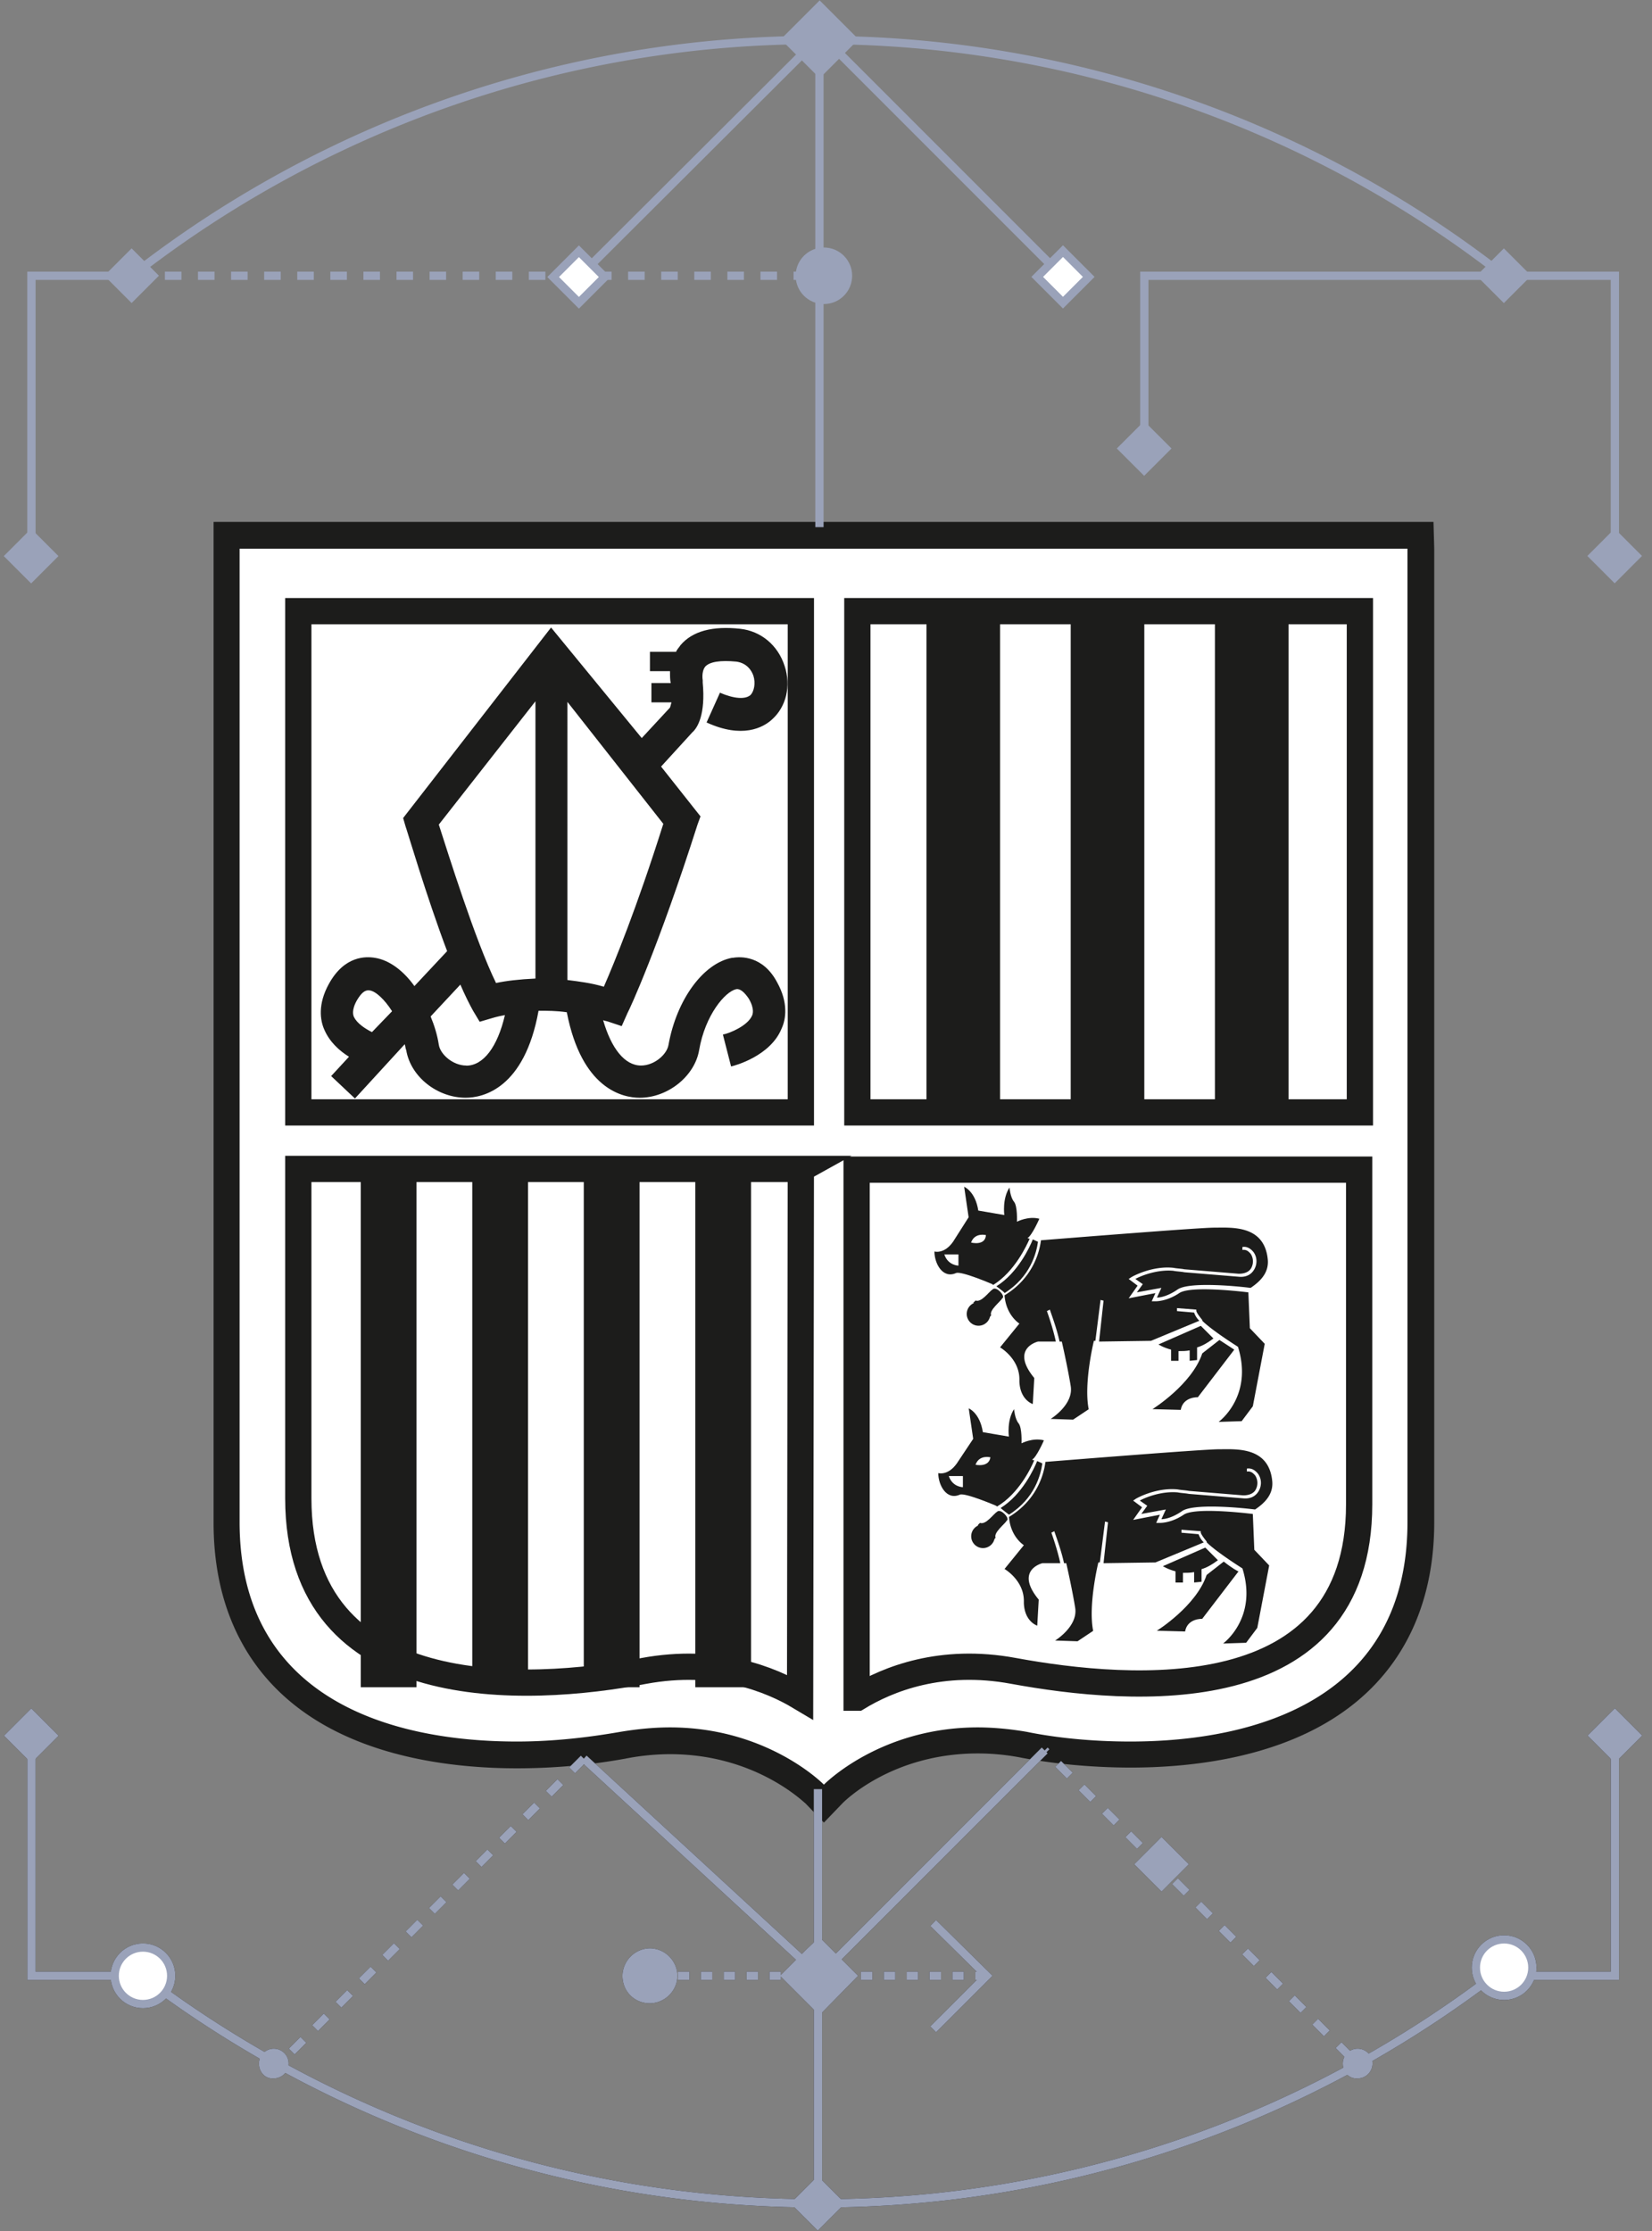<svg xmlns="http://www.w3.org/2000/svg" xmlns:xlink="http://www.w3.org/1999/xlink" width="140" height="189" xmlns:v="https://vecta.io/nano"><rect width="100%" height="100%" fill="#808080" stroke="none"/><style><![CDATA[.B{fill-rule:nonzero}.C{stroke-width:.701}.D{fill:#1c1c1b}.E{stroke:#1c1c1b}.F{stroke:#9aa2b9}.G{fill:#9aa2b9}.H{fill:#fff}.I{stroke-dasharray:1.402}.J{stroke-width:2.225}.K{stroke-dasharray:0.969}]]></style><g fill="none" fill-rule="evenodd"><g class="B"><path d="M69.003 152.008c-.063-.063-4.536-4.536-12.222-4.536a21.17 21.17 0 0 0-3.969.378c-2.016.378-5.166.82-9.01.82h0c-15.624 0-24.57-7.182-24.57-19.72V45.412h101.24v83.6c0 12.537-8.946 19.72-24.57 19.72-3.78 0-6.993-.44-9.01-.82-1.323-.252-2.71-.378-3.97-.378-7.812 0-12.222 4.473-12.285 4.536l-.82.82-.82-.882z" class="H"/><path d="M119.277 46.483v82.467c0 14.868-12.663 18.585-23.5 18.585-3.213 0-6.3-.315-8.757-.82-1.45-.252-2.898-.378-4.158-.378-8.316 0-13.04 4.85-13.04 4.85s-4.725-4.85-13.04-4.85c-1.323 0-2.7.126-4.22.378-2.52.44-5.544.82-8.757.82-10.836 0-23.5-3.717-23.5-18.585V46.483h98.973m2.205-2.268H18.1v84.798c0 7.434 3.024 13.23 8.757 16.758 5.418 3.34 12.222 4.032 16.947 4.032 3.906 0 7.12-.44 9.198-.82 1.26-.252 2.583-.378 3.78-.378 7.308 0 11.403 4.158 11.466 4.158l1.575 1.638 1.575-1.638c.2-.2 4.22-4.22 11.466-4.22a19.23 19.23 0 0 1 3.78.378c2.016.378 5.292.82 9.198.82 4.725 0 11.53-.693 16.947-4.032 5.733-3.528 8.757-9.324 8.757-16.758V46.483l-.063-2.268zm-42.967 7.37h6.237v42.65h-6.237zm24.444 0h6.237v42.65h-6.237zm-12.222 0h6.237v42.65h-6.237z" class="D"/><path d="M67.87 51.775H25.28v42.462H67.87z" class="E H J"/></g><path d="M72.657 143.818c2.583-1.575 7.12-3.402 13.23-2.268 9.954 1.827 29.295 3.402 29.295-14.112v-28.35H72.594v44.73h.063zm0-92.043v42.462h42.588V51.775z" class="E J"/><path d="M30.573 97.954h4.725v44.982h-4.725zm9.45 0h4.725v44.982h-4.725zm9.45 0h4.725v44.982h-4.725zm9.45 0h4.725v44.982h-4.725z" class="B D"/><path d="M67.87 99.025H25.28v27.91c0 17.514 19.404 16.506 29.295 14.616 6.174-1.134 10.7.693 13.23 2.205l.063-44.73z" class="E J"/><g class="B D"><path d="M62.073 81.133c-2.457.44-4.725 3.528-5.418 7.37-.126.82-1.197 1.764-2.33 1.764-1.386 0-2.52-1.45-3.213-3.843.126.063.252.063.44.126l1.134.378.504-1.134c.126-.2 2.583-5.48 5.922-15.94l.252-.693-3.34-4.22 2.646-2.898c.44-.378 1.134-1.512.882-4.22v-.2s-.126-.693.2-1.134c.378-.44 1.323-.567 2.646-.44.945.126 1.323.82 1.45 1.197.2.63.063 1.323-.252 1.638-.44.378-1.386.315-2.583-.2l-1.134 2.52c3.024 1.386 4.788.44 5.544-.252 1.197-1.07 1.638-2.835 1.07-4.536-.567-1.764-2.016-2.96-3.78-3.15-2.33-.252-4.032.2-5.04 1.386-.126.2-.315.378-.378.567H55.08v1.638h1.7c0 .44 0 .756.063 1.008h-1.638v1.638h1.7c-.063.252-.126.44-.126.44l-2.394 2.583L46.7 53.16 34.164 69.3l.2.693c.126.315 1.764 5.922 3.528 10.584l-2.772 2.96c-.945-1.323-2.142-2.205-3.34-2.394-.756-.126-2.583-.2-3.906 2.205-.945 1.7-.756 3.087-.378 3.906.44 1.008 1.26 1.764 2.08 2.268l-1.512 1.638 2.016 1.9 4.22-4.6c.063.2.063.378.126.504.378 2.268 2.646 4.032 5.04 4.032h0c1.45 0 4.977-.756 6.174-7.37.756 0 1.512 0 2.394.126 1.26 6.5 4.725 7.245 6.174 7.245h0c2.394 0 4.662-1.827 5.04-4.032.504-2.96 2.205-4.977 3.15-5.166.315-.063.693.252 1.07.82.504.882.315 1.323.252 1.45-.378.82-1.827 1.45-2.457 1.575l.693 2.7c.315-.063 3.34-.882 4.284-3.213.378-.82.567-2.205-.378-3.906-1.197-2.268-3.087-2.205-3.78-2.08zm-10.9 2.457c-1.07-.315-2.08-.44-3.087-.567V59.46l8.127 10.332c-2.268 7.182-4.158 11.78-5.04 13.797zm-5.796-24.192v23.5c-1.386.063-2.52.2-3.34.378-1.764-3.6-4.095-11.088-4.85-13.42l8.2-10.458zm-13.86 28.035c-.63-.315-1.26-.756-1.512-1.26-.063-.126-.252-.567.252-1.45.378-.63.693-.882 1.07-.82.504.063 1.26.756 1.9 1.764l-1.7 1.764zm8 2.835h0c-1.134 0-2.205-.945-2.33-1.764s-.378-1.638-.693-2.394l2.52-2.7c.378.882.756 1.638 1.07 2.205l.567.945 1.07-.315s.378-.126 1.07-.252c-.63 2.7-1.827 4.284-3.276 4.284zm47.756 14.68l-.2-.063c.378-.2 1.008-1.638 1.008-1.638-.945-.252-1.9.252-1.9.252s.063-1.323-.252-1.7-.378-1.197-.378-1.197c-.63.945-.44 2.33-.44 2.33l-2.205-.378c-.252-1.638-1.197-2.016-1.197-2.016l.378 2.583-1.323 2.08c-.756 1.07-1.575.82-1.575.82 0 1.008.693 2.33 1.827 1.827.44-.2 3.087.945 3.087.945l.063.063c1.827-1.134 2.835-3.34 3.087-3.906zm-6.048 2.268s-.882 0-1.197-.945h1.197v.945zm1.07-1.953c.315-.882 1.26-.63 1.26-.63-.063.945-1.26.63-1.26.63z"/><path d="M85.13 109.546c2.205-1.386 2.7-3.402 2.835-4.347l-.44-.2c-.252.63-1.26 2.835-3.087 3.97 0 0 .693.504.693.567zm18.208 3.97l-1.45 1.134c-.882 2.646-4.22 4.725-4.22 4.725l2.394.063c.2-1.134 1.45-1.07 1.45-1.07l3.087-4.032-1.26-.82z"/><use xlink:href="#B"/><use xlink:href="#C"/><use xlink:href="#D"/><circle cx="82.926" cy="111.31" r="1"/><path d="M87.65 123.72l-.19-.063c.378-.19 1.008-1.638 1.008-1.638-.945-.252-1.9.252-1.9.252s.063-1.323-.252-1.7-.378-1.197-.378-1.197c-.63.945-.44 2.33-.44 2.33l-2.205-.378c-.252-1.638-1.197-2.016-1.197-2.016l.378 2.583-1.386 2.08c-.756 1.07-1.575.82-1.575.82 0 1.008.693 2.33 1.827 1.827.44-.19 3.087.945 3.087.945l.063.063c1.827-1.07 2.898-3.276 3.15-3.906zm-6.048 2.268s-.882 0-1.197-.945h1.197v.945zm1.07-1.9c.315-.882 1.26-.63 1.26-.63-.126.882-1.26.63-1.26.63z"/><path d="M85.5 128.32c2.205-1.386 2.7-3.402 2.835-4.347l-.44-.2c-.252.63-1.26 2.835-3.087 3.97-.063 0 .693.567.693.567zm18.206 3.97l-1.45 1.134c-.882 2.646-4.22 4.725-4.22 4.725l2.394.063c.2-1.134 1.45-1.07 1.45-1.07l3.087-4.032c0 .063-.63-.315-1.26-.82z"/><use xlink:href="#B" x="0.378" y="18.774"/><use xlink:href="#C" x="0.378" y="18.784"/><use xlink:href="#D" x="0.377" y="18.837"/><circle cx="83.304" cy="130.147" r="1"/></g><g class="C F"><path d="M2.664 46.798V23.362h8.505"/><path d="M11.17 23.362h58.15" class="I"/><path d="M127.467 23.362H96.975v14.616M11.17 23.362A94.12 94.12 0 0 1 69.318 3.391a94.12 94.12 0 0 1 58.149 19.971"/><path d="M69.444 1.88v42.777"/></g><g class="B G"><use xlink:href="#E"/><path d="M125.13 23.36l2.316-2.316 2.316 2.316-2.316 2.316zM8.838 23.356l2.316-2.316 2.316 2.316-2.316 2.316zM66.166 3.33L69.463.034 72.76 3.33l-3.297 3.297z"/><use xlink:href="#F"/></g><path d="M127.467 23.362h9.387v23.814" class="C F"/><g class="B G"><use xlink:href="#F" x="39.874" y="9.106"/><use xlink:href="#F" x="-94.324" y="9.116"/></g><g class="C F"><path d="M69.255 3.328l-20.16 20.097"/><path d="M46.877 23.468l2.183-2.183 2.183 2.183-2.183 2.183z" class="B H"/><path d="M69.948 3.328l20.097 20.097"/><path d="M87.9 23.457l2.183-2.183 2.183 2.183-2.183 2.183z" class="B H"/></g><path d="M136.854 147.41v19.97h-9.387" class="C E"/><use xlink:href="#F" x="39.89" y="109.036" class="B D"/><g class="C E"><use xlink:href="#G"/><path d="M69.318 151.567v35.09"/><path d="M114.426 174.247L88.533 148.29" class="I"/><path d="M83.62 167.38H55.08" class="K"/></g><path d="M68.373 165.112l1.07-1.008 3.276 3.276-3.276 3.34-3.34-3.34 2.268-2.268" class="B D"/><path d="M79.083 162.907l4.536 4.473-4.536 4.536" class="C E"/><g class="B"><use xlink:href="#F" x="-27.66" y="148.662" class="D"/><g class="C E H"><use xlink:href="#E" x="57.645" y="143.325"/><use xlink:href="#E" x="-57.708" y="144.018"/></g><use xlink:href="#F" x="1.474" y="119.936" class="D"/></g><g class="C E"><path d="M49.473 148.984l-25.2 25.263" class="I"/><path d="M88.533 148.29l-19.09 19.09-19.97-18.396"/></g><g class="B D"><use xlink:href="#H"/><use xlink:href="#F" x="-94.31" y="109.046"/><use xlink:href="#I"/><use xlink:href="#I" x="91.854"/></g><path d="M136.854 147.41v19.97h-9.387" class="C F"/><use xlink:href="#F" x="39.89" y="109.036" class="B G"/><g class="C F"><use xlink:href="#G"/><path d="M69.318 151.567v35.09"/><path d="M114.426 174.247L88.533 148.29" class="I"/><path d="M83.62 167.38H55.08" class="K"/></g><path d="M68.373 165.112l1.07-1.008 3.276 3.276-3.276 3.34-3.34-3.34 2.268-2.268" class="B G"/><path d="M79.083 162.907l4.536 4.473-4.536 4.536" class="C F"/><g class="B"><use xlink:href="#F" x="-27.66" y="148.662" class="G"/><g class="C F H"><use xlink:href="#E" x="57.645" y="143.325"/><use xlink:href="#E" x="-57.708" y="144.018"/></g><use xlink:href="#F" x="1.474" y="119.936" class="G"/></g><g class="C F"><path d="M49.473 148.984l-25.2 25.263" class="I"/><path d="M88.533 148.29l-19.09 19.09-19.97-18.396"/></g><g class="B G"><use xlink:href="#H"/><use xlink:href="#F" x="-94.31" y="109.046"/><use xlink:href="#I"/><use xlink:href="#I" x="91.854"/></g></g><defs ><path id="B" d="M105.795 109.483c-1.575-.19-5.04-.504-5.86.063-.945.63-1.764.693-2.016.693h-.315l.315-.693-2.268.44.756-1.07-.756-.567.19-.126c.063-.063 1.764-1.008 3.59-.82.315.063.63.063.945.126l4.6.378c.63 0 .945-.252 1.07-.504a1.17 1.17 0 0 0-.063-1.197c-.126-.126-.315-.378-.693-.315v-.252c.378-.063.693.126.945.44.315.44.315 1.008.063 1.45s-.693.693-1.323.63l-4.6-.378c-.315-.063-.63-.063-.945-.126-1.386-.126-2.772.44-3.213.693l.63.44-.504.693 2.08-.378-.378.82c.315 0 .945-.126 1.764-.693.945-.63 4.662-.315 6.174-.126.945-.63 1.575-1.386 1.45-2.457-.315-2.898-3.087-2.646-4.536-2.646-1.323 0-13.104.945-14.68 1.07-.126 1.008-.693 3.213-3.087 4.662.126 1.7 1.26 2.394 1.26 2.394l-1.638 2.016s1.638.945 1.638 2.71v.19c.063 1.575 1.134 1.9 1.134 1.9l.126-2.205c-2.08-2.52.315-3.087.315-3.087h1.512c-.252-1.197-.756-2.583-.756-2.583l.252-.126c0 .063.567 1.512.82 2.71h.19s.504 2.205.756 3.78-1.7 2.772-1.7 2.772l1.9.063 1.323-.882c-.44-2.205.44-5.796.44-5.796h.126l.44-3.465.252.063-.378 3.465 4.4-.063 4.095-1.7a1.78 1.78 0 0 1-.441-.693l-1.45-.126v-.252l1.638.126v.126c.063.19.252.44.504.756h0v.063c.82.82 3.024 2.205 3.024 2.205 1.323 4.22-1.638 6.363-1.638 6.363l1.953-.063.945-1.26 1.008-5.292-1.26-1.323-.126-3.024z"/><path id="C" d="M101.448 115.216v-1.07c.44-.126.882-.378 1.386-.756l-1.07-1.07-3.59 1.575s.378.252 1.07.44v.945h.63v-.82c.315 0 .63 0 .945-.063v.882l.63-.063z"/><path id="D" d="M84.753 109.42h0c-.126-.126-.44-.378-.63-.19-.315.19-.945 1.134-1.45.945l-.19.19.756.693.567.567.19-.19c-.19-.44.756-1.134.945-1.45.19-.126-.063-.44-.19-.567z"/><path id="E" d="M67.428 23.362c0-1.323 1.07-2.394 2.394-2.394s2.394 1.07 2.394 2.394-1.07 2.394-2.394 2.394-2.394-1.07-2.394-2.394z"/><path id="F" d="M94.646 37.994l2.316-2.317 2.317 2.316-2.316 2.317z"/><path id="G" d="M127.467 166.687a94.12 94.12 0 0 1-58.149 19.971c-21.483 0-41.328-7.182-57.267-19.278H2.664v-20.35"/><path id="H" d="M52.75 167.38a2.37 2.37 0 0 1 2.331-2.331 2.37 2.37 0 0 1 2.331 2.331 2.37 2.37 0 0 1-2.331 2.331c-1.323 0-2.33-1.008-2.33-2.33z"/><path id="I" d="M21.942 174.814c0-.693.567-1.26 1.26-1.26s1.26.567 1.26 1.26-.567 1.26-1.26 1.26c-.693.063-1.26-.504-1.26-1.26z"/></defs></svg>